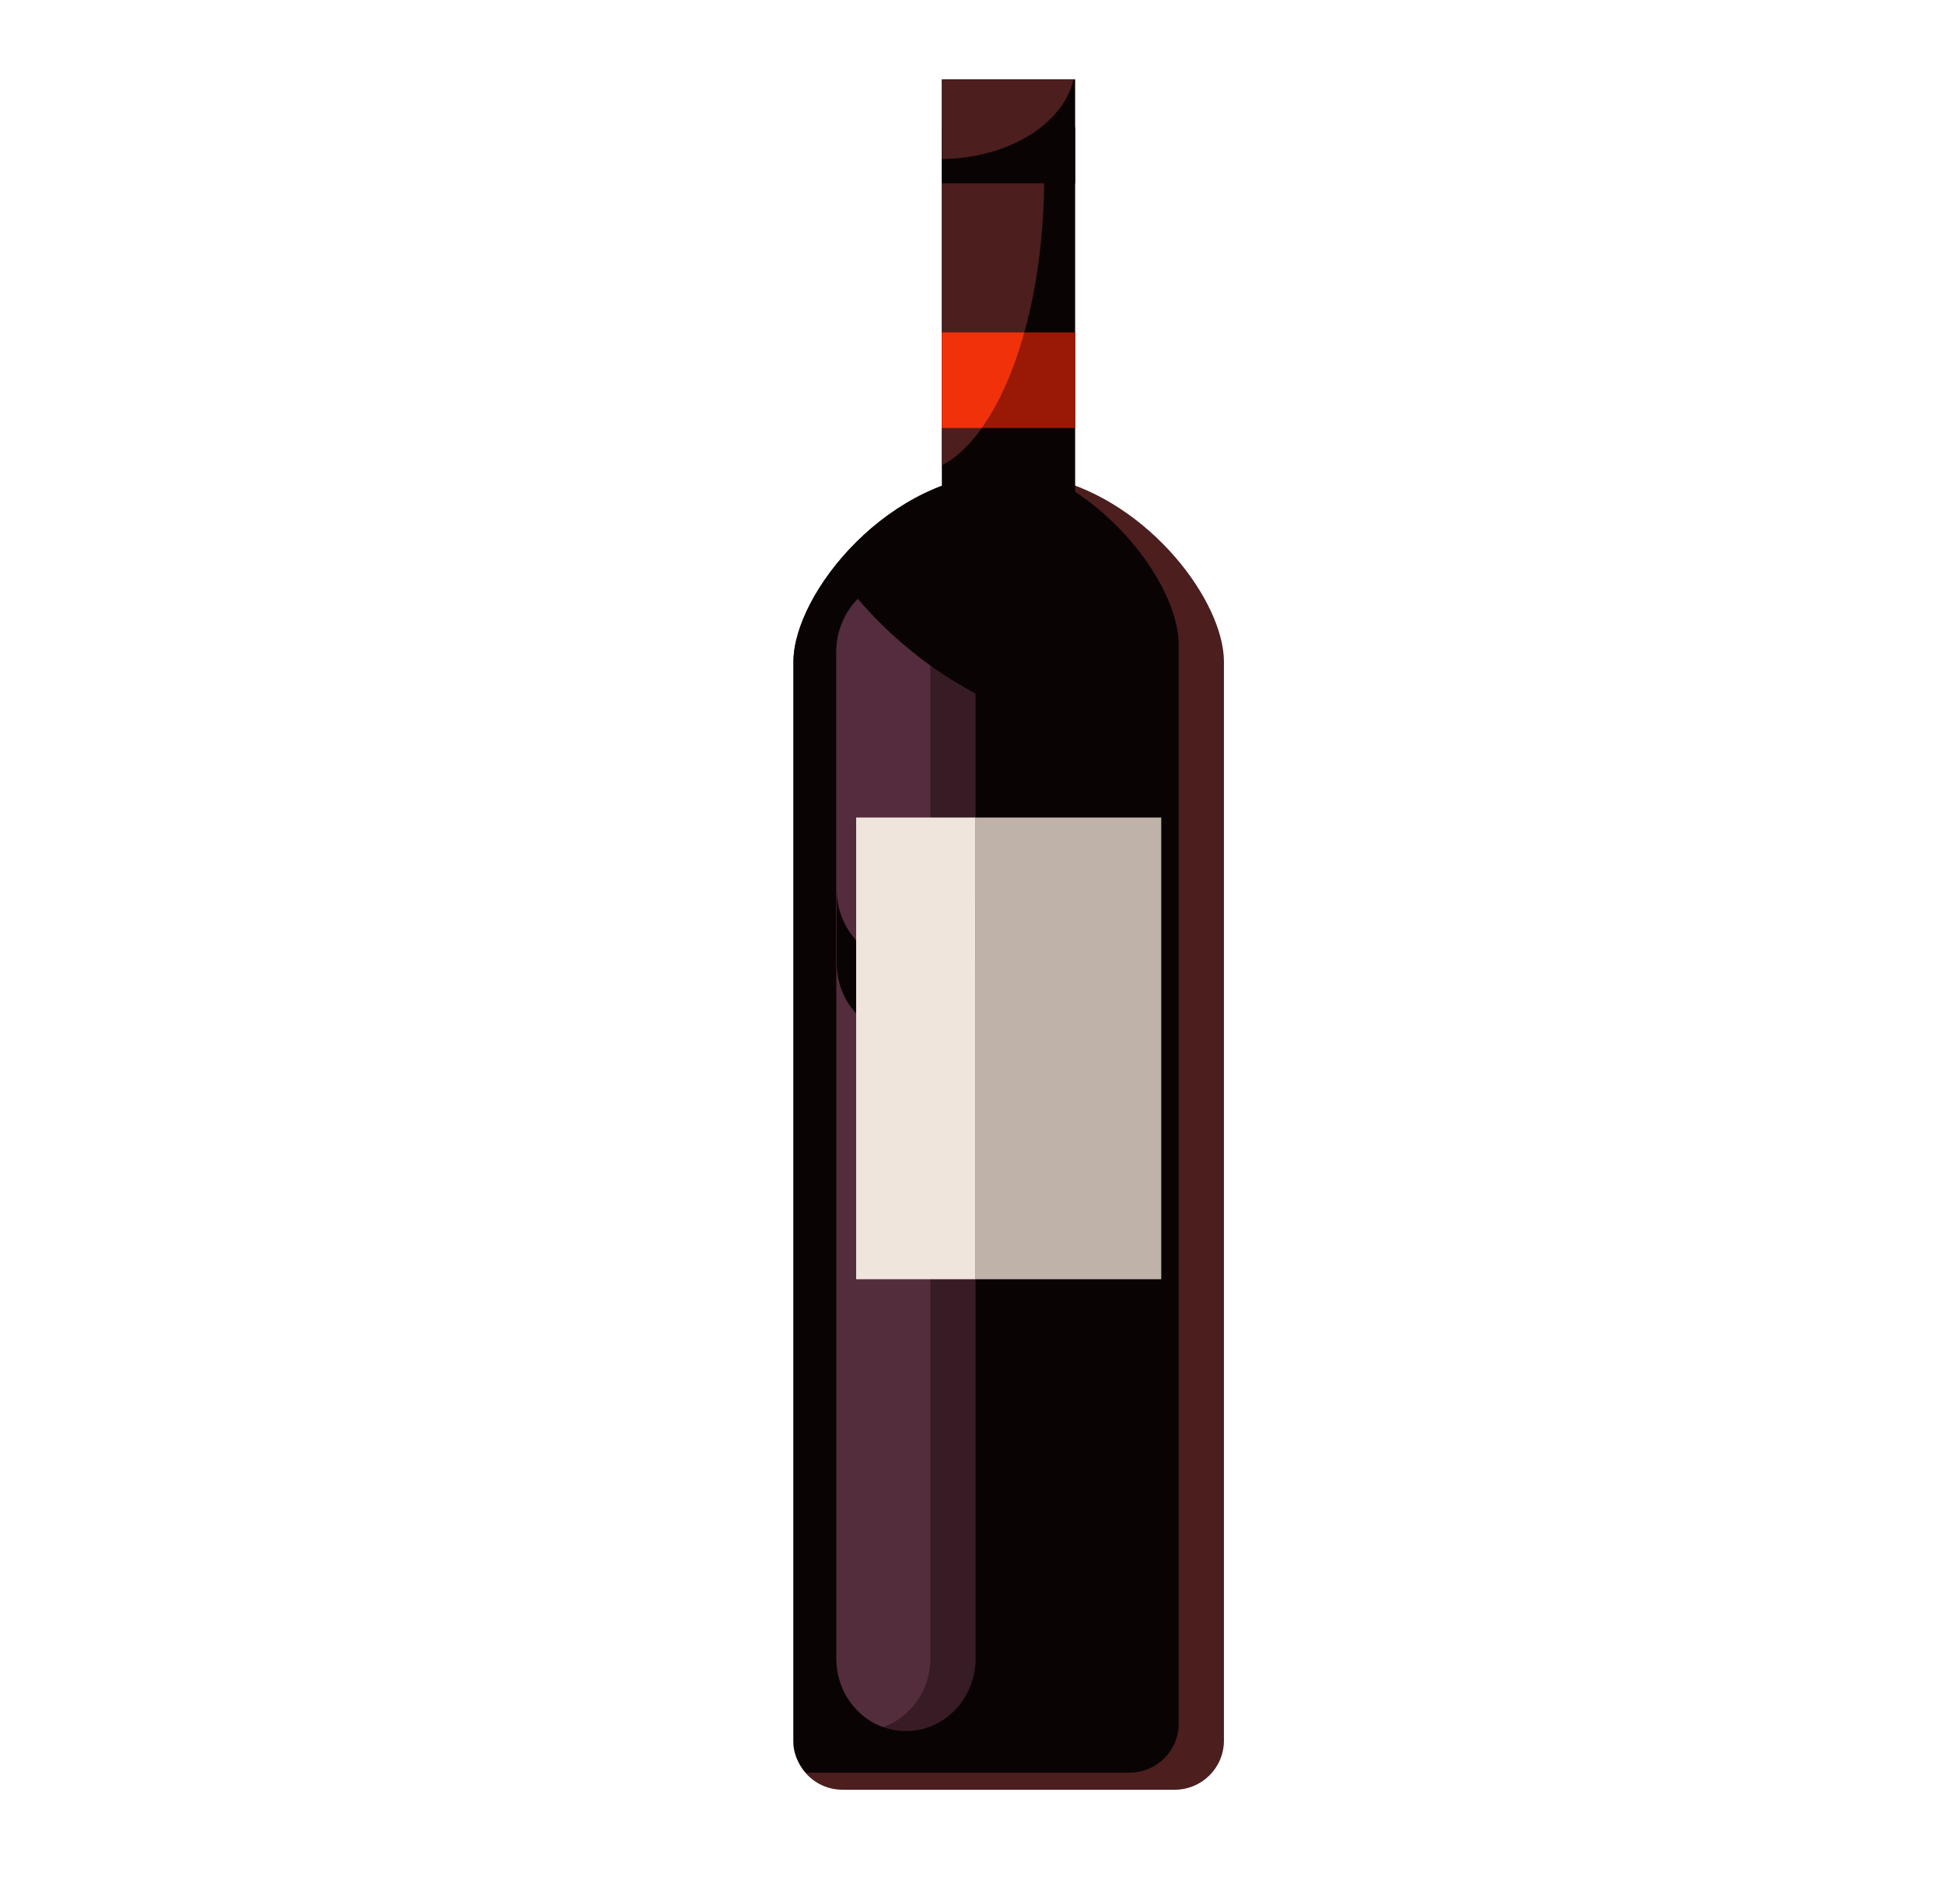 <svg width="49" height="48" viewBox="0 0 49 48" fill="none" xmlns="http://www.w3.org/2000/svg">
<g clip-path="url(#clip0_201_214)">
<path d="M20 16.68C20 14.96 22.43 11.93 25.42 11.93C25.8 11.93 26.16 11.98 26.52 12.06C28.99 12.67 30.85 15.17 30.85 16.68V43.88C30.85 44.57 30.29 45.12 29.61 45.12H21.24C20.87 45.12 20.53 44.96 20.3 44.69C20.11 44.47 19.99 44.18 19.99 43.87V16.68H20Z" fill="#4C1E1E"/>
<path d="M20 16.68C20 14.96 22.43 11.93 25.42 11.93C25.8 11.93 26.16 11.98 26.52 12.06C28.4 13.02 29.71 14.99 29.71 16.25V43.45C29.71 44.14 29.15 44.69 28.47 44.69H20.31C20.12 44.47 20 44.18 20 43.87V16.68Z" fill="#0A0303"/>
<path d="M27.1 3.21H23.74V15.87H27.1V3.21Z" fill="#0A0303"/>
<path d="M26.32 4.43C26.32 5.88 26.14 7.23 25.82 8.38C25.55 9.36 25.18 10.18 24.75 10.79C24.44 11.22 24.1 11.55 23.74 11.73V3.21H26.28C26.31 3.61 26.32 4.02 26.32 4.44V4.43Z" fill="#4C1E1E"/>
<path d="M27.1 2H23.74V4.62H27.1V2Z" fill="#0A0303"/>
<path d="M27.06 2C26.8 3.13 25.42 3.99 23.74 4.01V2H27.06Z" fill="#4C1E1E"/>
<path opacity="0.61" d="M24.59 24.29V41.81C24.59 42.82 23.81 43.64 22.84 43.64C22.64 43.64 22.45 43.61 22.27 43.54C22.01 43.45 21.79 43.3 21.6 43.1C21.28 42.77 21.09 42.31 21.09 41.8V24.28C21.09 24.78 21.28 25.23 21.59 25.56C21.59 25.56 21.6 25.57 21.61 25.58C21.93 25.91 22.36 26.12 22.85 26.12C23.07 26.12 23.28 26.08 23.47 26C24.13 25.74 24.6 25.07 24.6 24.28L24.59 24.29Z" fill="#542D3D"/>
<path d="M23.45 16.78V41.81C23.45 42.61 22.95 43.3 22.26 43.54C22 43.45 21.78 43.3 21.59 43.1C21.27 42.77 21.08 42.31 21.08 41.8V16.43C21.08 15.91 21.29 15.44 21.62 15.1C22.16 15.73 22.77 16.29 23.45 16.78Z" fill="#542D3D"/>
<path opacity="0.61" d="M24.59 17.48V24.29C24.59 25.07 24.12 25.74 23.46 26.01C23.27 26.09 23.06 26.13 22.84 26.13C22.36 26.13 21.92 25.93 21.6 25.59C21.6 25.59 21.59 25.58 21.58 25.57C21.27 25.24 21.08 24.79 21.08 24.29V16.43C21.08 15.91 21.29 15.44 21.62 15.1C22.16 15.73 22.77 16.29 23.45 16.78C23.81 17.04 24.19 17.27 24.58 17.48H24.59Z" fill="#542D3D"/>
<path d="M24.59 22.44V24.28C24.59 25.29 23.81 26.11 22.84 26.11C22.36 26.11 21.92 25.91 21.6 25.57C21.28 25.24 21.09 24.78 21.09 24.27V22.43C21.09 22.94 21.29 23.39 21.6 23.73C21.92 24.06 22.35 24.27 22.84 24.27C23.81 24.27 24.59 23.45 24.59 22.44Z" fill="#0A0303"/>
<path d="M29.27 20.61H24.59V32.25H29.27V20.61Z" fill="#BFB3A9"/>
<path d="M24.59 20.61H21.58V32.25H24.59V20.61Z" fill="#EFE5DC"/>
<path d="M27.1 8.38V10.79H24.75C25.18 10.18 25.55 9.35 25.82 8.38H27.1Z" fill="#991904"/>
<path d="M25.82 8.38C25.55 9.36 25.18 10.18 24.75 10.79H23.74V8.38H25.82Z" fill="#F1310A"/>
</g>
<defs>
<clipPath id="clip0_201_214">
<rect width="10.85" height="43.12" fill="white" transform="translate(20 2)"/>
</clipPath>
</defs>
</svg>

